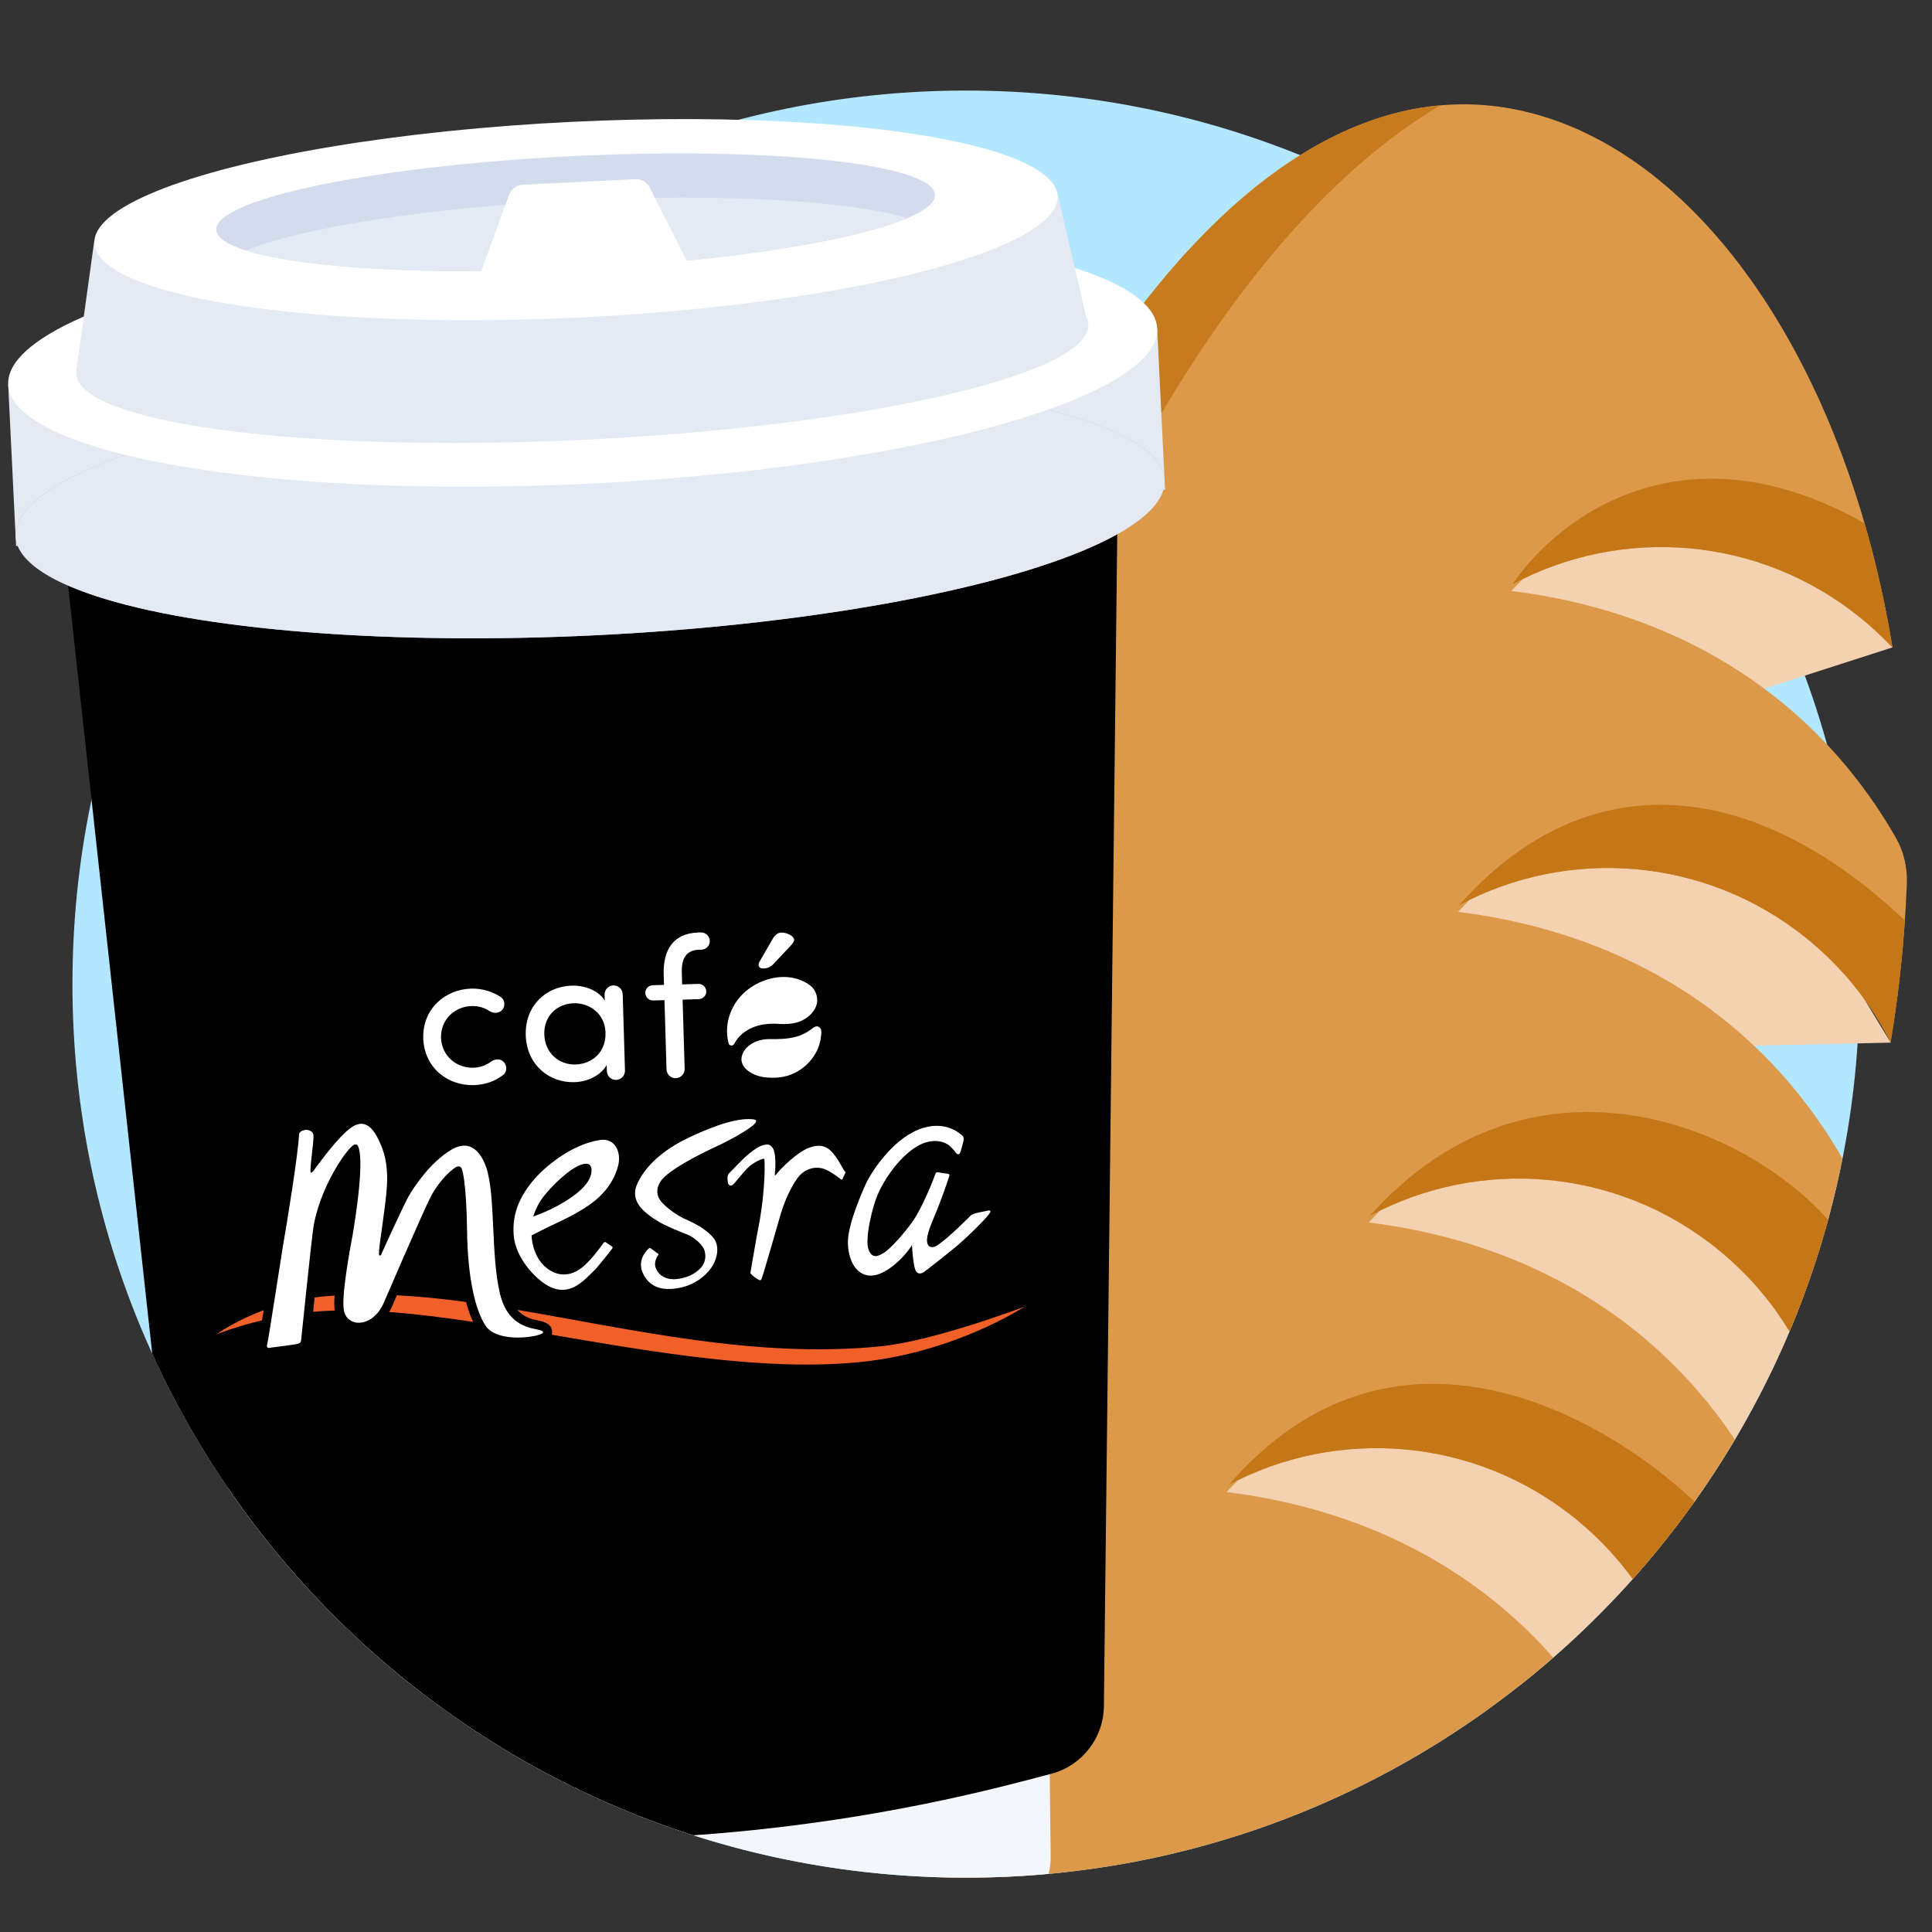 <svg width="80" height="80" viewBox="0 0 80 80" fill="none" xmlns="http://www.w3.org/2000/svg">
<rect x="0" y="0" width="80" height="80" fill="#333333" stroke="none"/>
<g clip-path="url(#clip0_5_2177)">
<path d="M77 40.75C77 61.185 60.434 77.75 40 77.75C19.566 77.75 3 61.185 3 40.75C3 20.316 19.566 3.75 40 3.75C60.434 3.75 77 20.316 77 40.75Z" fill="#B3E7FF"/>
<path fill-rule="evenodd" clip-rule="evenodd" d="M62.878 69.83C68.149 65.678 72.263 60.123 74.658 53.729L63.499 43.5L78.291 43.174L69.999 29.5L78.361 26.808L75.942 22.739L62.483 16.462L47.489 68.651L62.878 69.83Z" fill="#F4D1B0"/>
<path d="M75.193 39.179C71.098 35.605 65.418 35.024 60.846 37.263L60.369 37.759C65.484 38.393 69.803 40.457 73.041 43.703C74.292 44.957 75.382 46.386 76.293 47.978C75.802 50.461 75.061 52.855 74.1 55.132C73.415 54.002 72.547 52.957 71.498 52.041C67.403 48.467 61.722 47.886 57.15 50.125L56.674 50.621C61.788 51.254 66.108 53.319 69.346 56.565C70.266 57.487 71.099 58.504 71.837 59.611C70.614 61.672 69.196 63.604 67.609 65.382C67.039 64.599 66.374 63.867 65.613 63.203C61.518 59.628 55.838 59.048 51.266 61.287L50.789 61.783C55.904 62.416 60.223 64.481 63.462 67.727C63.755 68.021 64.04 68.325 64.315 68.638C57.813 74.313 49.307 77.75 39.999 77.75C39.563 77.75 39.13 77.742 38.698 77.728C30.781 71.894 30.669 55.433 35.906 37.208C41.832 16.581 52.365 1.505 63.703 4.763C70.793 6.8 76.519 15.524 78.365 26.819C78.064 26.497 77.744 26.187 77.404 25.891C73.309 22.317 67.629 21.736 63.057 23.975L62.581 24.471C67.695 25.104 72.014 27.169 75.253 30.415C76.505 31.67 77.595 33.101 78.507 34.695C78.835 35.267 78.983 35.922 78.958 36.581C78.877 38.737 78.658 40.937 78.287 43.159C77.546 41.688 76.512 40.331 75.193 39.179Z" fill="#DB9949"/>
<path d="M38.581 77.641C34.084 68.886 34.792 54.128 39.368 38.203C43.943 22.277 51.177 9.394 59.635 4.362C49.886 5.229 41.115 19.073 35.905 37.208C30.695 55.343 30.78 71.731 38.581 77.641Z" fill="#C77B1F"/>
<path d="M62.625 24.197L62.679 24.168C62.804 24.102 62.93 24.037 63.057 23.975C67.629 21.736 73.309 22.317 77.404 25.892C77.743 26.188 78.064 26.497 78.365 26.819C78.073 25.032 77.684 23.31 77.208 21.668C69.689 17.418 64.464 21.47 62.625 24.197Z" fill="#C57718"/>
<path d="M60.414 37.485L60.468 37.456C60.593 37.39 60.719 37.326 60.846 37.264C65.418 35.025 71.098 35.605 75.193 39.18C76.512 40.332 77.546 41.688 78.287 43.16C78.571 41.462 78.765 39.777 78.877 38.115C72.677 32.243 65.749 31.464 60.414 37.485Z" fill="#C57718"/>
<path fill-rule="evenodd" clip-rule="evenodd" d="M75.699 50.51C72.005 46.384 63.242 43.044 56.719 50.347L56.773 50.318C56.898 50.251 57.024 50.187 57.15 50.125C61.722 47.886 67.403 48.466 71.498 52.041C72.547 52.957 73.415 54.002 74.1 55.133C74.731 53.639 75.266 52.096 75.699 50.51ZM70.167 62.178C66.175 58.422 57.593 53.744 50.888 61.48C51.013 61.414 51.139 61.35 51.265 61.288C55.837 59.048 61.518 59.629 65.613 63.204C66.373 63.868 67.039 64.6 67.608 65.383C68.518 64.364 69.373 63.294 70.167 62.178Z" fill="#C57718"/>
<path fill-rule="evenodd" clip-rule="evenodd" d="M9.446 61.624L6.746 30.402L42.953 28.631L43.506 76.862C43.509 77.112 43.481 77.358 43.424 77.594C42.297 77.697 41.154 77.75 40 77.75C27.309 77.75 16.111 71.361 9.446 61.624Z" fill="#F3F6FA"/>
<path fill-rule="evenodd" clip-rule="evenodd" d="M6.304 56.055L2.43 20.696L46.304 18.55L45.71 70.65C45.695 71.971 44.798 73.118 43.52 73.452L42.373 73.752C37.886 74.924 33.313 75.673 28.711 75.996C18.732 72.803 10.596 65.488 6.304 56.055Z" fill="black"/>
<rect x="0.339" y="15.928" width="47.634" height="6.689" transform="rotate(-2.8 0.339 15.928)" fill="#E4EAF4"/>
<ellipse cx="24.435" cy="21.04" rx="23.817" ry="5.27" transform="rotate(-2.8 24.435 21.04)" fill="#AFB6BF"/>
<ellipse cx="24.435" cy="21.04" rx="23.817" ry="5.27" transform="rotate(-2.8 24.435 21.04)" fill="#E4EAF4"/>
<ellipse cx="24.128" cy="14.764" rx="23.817" ry="5.27" transform="rotate(-2.8 24.128 14.764)" fill="white"/>
<ellipse cx="24.113" cy="14.46" rx="20.979" ry="3.75" transform="rotate(-2.8 24.113 14.46)" fill="#E4EAF4"/>
<path d="M3.904 9.97L3.154 15.384L45.072 13.537L43.788 8.019L3.904 9.97Z" fill="#E4EAF4"/>
<ellipse cx="23.851" cy="9.096" rx="19.966" ry="4.054" transform="rotate(-2.8 23.851 9.096)" fill="white"/>
<ellipse cx="23.835" cy="8.792" rx="14.898" ry="2.331" transform="rotate(-2.8 23.835 8.792)" fill="#D2DCEC"/>
<path d="M37.57 9.037C35.34 9.979 30.094 10.819 23.95 11.12C17.807 11.42 12.505 11.096 10.193 10.376C12.423 9.434 17.669 8.593 23.813 8.293C29.956 7.992 35.258 8.317 37.57 9.037Z" fill="#E4EAF4"/>
<path d="M21.083 8.058C21.169 7.822 21.389 7.66 21.64 7.648L26.314 7.419C26.56 7.407 26.79 7.541 26.902 7.761L28.573 11.063L19.833 11.491L21.083 8.058Z" fill="white"/>
<path d="M19.603 44.212C19.876 44.204 20.129 44.114 20.331 43.96C20.51 43.84 20.715 43.825 20.86 43.977C21.006 44.129 20.997 44.392 20.835 44.512C20.503 44.768 20.087 44.919 19.625 44.933C18.527 44.966 17.561 44.198 17.525 42.983C17.498 41.785 18.416 40.969 19.506 40.937C19.968 40.923 20.386 41.059 20.739 41.286C20.908 41.396 20.932 41.657 20.796 41.818C20.676 41.953 20.446 41.984 20.269 41.866C20.058 41.724 19.8 41.65 19.527 41.658C18.833 41.678 18.238 42.213 18.261 42.985C18.3 43.742 18.918 44.233 19.603 44.212Z" fill="white"/>
<path d="M25.121 44.097C24.877 44.539 24.323 44.794 23.787 44.81C22.73 44.842 21.806 44.081 21.77 42.866C21.734 41.644 22.611 40.845 23.668 40.814C24.204 40.798 24.772 41.003 25.041 41.43L25.034 41.192C25.028 40.986 25.189 40.81 25.394 40.804C25.609 40.797 25.779 40.965 25.785 41.169L25.879 44.329C25.885 44.534 25.724 44.711 25.511 44.717C25.304 44.723 25.134 44.555 25.128 44.351L25.121 44.097ZM23.756 41.542C23.062 41.563 22.515 42.072 22.538 42.835C22.561 43.59 23.137 44.099 23.831 44.078C24.517 44.058 25.097 43.572 25.073 42.76C25.048 41.939 24.375 41.524 23.756 41.542Z" fill="white"/>
<path d="M28.35 44.256C28.357 44.462 28.196 44.638 27.981 44.645C27.774 44.651 27.605 44.483 27.599 44.279L27.514 41.414L27.052 41.428C26.878 41.433 26.726 41.298 26.721 41.117C26.715 40.944 26.86 40.801 27.033 40.796L27.495 40.782L27.482 40.356C27.452 39.346 27.869 38.645 28.91 38.614L29.017 38.611C29.216 38.605 29.385 38.756 29.391 38.96C29.397 39.158 29.236 39.319 29.039 39.325L28.931 39.328C28.312 39.346 28.211 39.842 28.234 40.335L28.246 40.761L28.915 40.741C29.089 40.736 29.241 40.871 29.246 41.051C29.251 41.224 29.107 41.368 28.934 41.373L28.265 41.393L28.35 44.256Z" fill="white"/>
<path d="M31.412 39.959C31.41 39.91 31.425 39.852 31.457 39.81L32.007 38.857C32.102 38.706 32.207 38.62 32.355 38.616C32.586 38.609 32.88 38.765 32.884 38.913C32.886 38.987 32.83 39.054 32.75 39.147L32.053 39.891C31.893 40.06 31.786 40.096 31.597 40.102C31.491 40.105 31.415 40.05 31.412 39.959Z" fill="white"/>
<path d="M30.779 43.572C30.99 43.192 31.449 43.019 31.868 43.026C32.245 43.034 32.617 43.024 32.986 42.924C33.202 42.864 33.376 42.77 33.557 42.643C33.594 42.618 33.626 42.593 33.659 42.569C33.694 42.543 33.728 42.519 33.77 42.507C33.817 42.492 33.871 42.499 33.913 42.525C34.031 42.594 34.012 42.742 34.003 42.856C33.976 43.227 33.832 43.576 33.6 43.867C33.571 43.904 33.539 43.942 33.507 43.977C33.147 44.371 32.668 44.598 32.134 44.623C31.727 44.642 31.31 44.596 30.975 44.341C30.845 44.243 30.737 44.104 30.71 43.945C30.686 43.816 30.718 43.684 30.779 43.572Z" fill="white"/>
<path d="M33.755 41.75C33.673 41.91 33.54 42.048 33.391 42.153C33.08 42.37 32.687 42.419 32.316 42.401C32.296 42.4 32.276 42.398 32.254 42.397C31.322 42.332 30.82 42.678 30.564 42.981C30.5 43.057 30.445 43.142 30.399 43.228C30.347 43.326 30.2 43.31 30.171 43.204C30.17 43.2 30.169 43.197 30.168 43.195C29.942 42.326 30.325 41.355 31.171 40.833C31.854 40.41 32.752 40.29 33.455 40.739C33.542 40.795 33.622 40.862 33.685 40.945C33.772 41.061 33.824 41.204 33.836 41.348C33.849 41.492 33.818 41.627 33.755 41.75Z" fill="white"/>
<path d="M8.963 55.252C8.963 55.252 9.703 54.946 10.85 54.673C10.871 54.541 10.894 54.399 10.917 54.254C9.691 54.709 8.963 55.252 8.963 55.252Z" fill="#F06028"/>
<path d="M13.853 53.646C13.685 53.658 13.516 53.67 13.347 53.687C13.239 53.697 13.134 53.711 13.029 53.724C13.007 53.932 12.987 54.132 12.966 54.32C13.254 54.292 13.553 54.276 13.858 54.266C13.838 54.109 13.838 53.893 13.853 53.646Z" fill="#F06028"/>
<path d="M16.433 53.634C16.319 53.897 16.247 54.065 16.244 54.072C16.205 54.163 16.162 54.248 16.116 54.327C17.214 54.408 18.38 54.556 19.589 54.737C19.478 54.499 19.381 54.223 19.299 53.912C18.328 53.781 17.372 53.682 16.433 53.634Z" fill="#F06028"/>
<path d="M36.446 55.75C31.276 56.262 26.196 55.044 21.423 54.239C21.696 54.555 22.039 54.628 22.296 54.682C22.478 54.72 22.907 54.809 22.858 55.218C22.857 55.236 22.852 55.253 22.848 55.269C27.131 55.998 31.683 56.79 35.596 56.402C39.544 56.01 42.422 54.106 42.422 54.106C42.422 54.106 38.696 55.528 36.446 55.75Z" fill="#F06028"/>
<path d="M11.064 55.664C11.006 55.875 11.206 55.803 11.206 55.803C11.206 55.803 12.025 55.7 12.243 55.663C12.471 55.625 12.46 55.562 12.475 55.436C12.488 55.307 12.866 51.633 12.966 50.904C13.203 49.188 14.443 47.414 14.695 47.392C14.722 47.39 14.779 47.384 14.81 47.434C14.943 47.647 15.042 48.501 14.594 51.187C14.594 51.187 14.122 53.565 14.236 54.242C14.361 54.995 15.449 54.994 15.9 53.926C15.9 53.926 17.518 50.164 17.84 49.546C18.228 48.806 18.806 48.336 18.931 48.306C19.006 48.289 19.078 48.294 19.115 48.387C19.284 48.811 19.332 50.316 19.339 50.887C19.36 52.94 19.685 54.226 20.089 54.871C20.595 55.676 22.466 55.337 22.486 55.175C22.515 54.927 21.118 55.273 20.707 53.587C20.314 51.972 20.529 49.521 20.135 48.344C20.017 47.991 19.619 47.08 18.721 47.591C17.823 48.101 17.118 49.187 16.919 49.539C16.719 49.891 15.892 51.699 15.833 51.837C15.772 51.976 15.791 51.984 15.709 51.987C15.631 51.99 15.835 50.793 15.921 50.072C16.008 49.351 16.177 48.339 15.771 47.406C15.602 47.018 15.252 46.204 14.557 46.68C13.976 47.081 13.16 48.249 12.989 48.468C12.946 48.523 12.918 48.56 12.872 48.554C12.791 48.541 13.01 47.258 12.977 46.988C12.96 46.845 12.764 46.764 12.633 46.788C12.496 46.812 12.386 46.878 12.382 46.98C12.351 47.764 11.879 50.668 11.71 51.635C11.655 51.945 11.121 55.452 11.064 55.664Z" fill="white"/>
<path d="M28.438 47.147C27.765 47.473 26.829 48.076 26.4 48.992C26.206 49.402 26.329 49.659 26.391 49.79C26.556 50.141 27.062 50.455 27.2 50.543C27.529 50.753 28.143 50.995 28.438 51.111C28.724 51.224 29.116 51.531 29.183 51.82C29.311 52.375 28.878 52.645 28.679 52.765C28.479 52.884 28.031 53.014 27.722 52.956C27.352 52.886 27.196 52.652 27.14 52.464C27.07 52.231 27.236 51.992 27.257 51.966C27.279 51.938 27.268 51.924 27.239 51.906C27.222 51.894 26.959 51.705 26.934 51.683C26.912 51.661 26.895 51.673 26.877 51.689C26.637 51.892 26.434 52.27 26.602 52.675C26.857 53.285 27.39 53.477 28.15 53.325C28.895 53.173 29.353 52.687 29.526 52.381C29.709 52.059 29.81 51.557 29.515 51.224C29.235 50.907 28.782 50.658 28.424 50.503C28.068 50.346 27.722 50.108 27.45 49.834C27.135 49.52 27.172 49.18 27.369 48.894C27.681 48.447 28.986 47.785 29.589 47.507C30.516 47.079 31.147 46.666 31.263 46.517C31.336 46.423 31.349 46.366 31.166 46.346C30.354 46.262 29.078 46.837 28.438 47.147Z" fill="white"/>
<path d="M31.594 47.42C31.795 47.368 31.909 47.377 32.013 47.565C32.135 47.788 32.114 48.372 32.083 48.635C32.081 48.644 32.083 48.703 32.142 48.629C32.355 48.356 32.981 47.745 33.442 47.55C33.976 47.326 34.237 47.508 34.379 47.634C34.551 47.788 34.684 48.004 34.787 48.182C34.92 48.418 34.955 48.472 34.997 48.523C35.015 48.543 35.014 48.551 35.002 48.571C34.99 48.591 34.896 48.798 34.885 48.823C34.873 48.846 34.852 48.858 34.814 48.828C34.779 48.8 34.4 48.499 34.113 48.398C33.839 48.304 33.391 48.332 33.063 48.73C32.901 48.928 32.55 49.496 32.309 50.331C32.194 50.727 31.629 52.718 31.541 52.931C31.511 53.01 31.502 53.022 31.447 53.005C31.373 52.986 31.158 52.826 31.104 52.76C31.078 52.731 31.069 52.73 31.077 52.683C31.091 52.614 31.337 51.147 31.381 50.944C31.663 49.572 31.68 48.369 31.654 48.027C31.654 48.043 31.667 47.962 31.59 47.985C31.463 48.021 31.192 48.141 30.968 48.355C30.801 48.512 30.439 48.972 30.378 49.03C30.335 49.071 30.264 49.118 30.202 49.074C30.144 49.03 30.14 48.974 30.13 48.876C30.119 48.777 30.119 48.666 30.176 48.599C30.235 48.534 30.82 47.932 30.928 47.846C31.035 47.757 31.366 47.476 31.594 47.42Z" fill="white"/>
<path d="M38.717 48.653C38.695 48.72 38.231 49.949 37.792 50.575C37.467 51.04 36.847 51.744 36.574 51.892C36.416 51.978 36.123 52.18 35.959 51.73C35.816 51.33 36.091 49.971 36.409 49.32C36.871 48.371 37.625 47.558 38.259 47.331C38.795 47.143 39.119 47.315 39.248 47.392C39.376 47.469 39.533 47.668 39.57 47.725C39.606 47.779 39.707 47.848 39.756 47.733C39.788 47.663 39.885 47.311 39.9 47.211C39.91 47.155 39.913 47.074 39.843 47.019C39.773 46.963 39.126 46.323 38.011 46.782C36.901 47.239 36.052 48.58 35.849 49.03C35.643 49.482 35.123 50.696 35.111 51.403C35.1 52.11 35.407 52.795 36.029 52.821C36.648 52.845 37.45 52.069 37.763 51.555C37.763 51.555 37.801 52.33 37.901 52.578C37.971 52.753 38.11 52.771 38.26 52.67C38.383 52.586 39.379 51.8 39.658 51.562C39.937 51.325 40.791 50.521 40.983 50.231C41.035 50.154 41.02 50.096 40.873 50.136C40.726 50.174 40.312 50.221 40.191 50.337C40.069 50.457 39.295 51.245 38.809 51.569C38.591 51.713 38.364 51.653 38.386 51.31C38.41 50.966 38.663 50.458 38.843 49.995C39.025 49.534 39.27 48.831 39.296 48.735C39.324 48.633 39.317 48.614 39.239 48.602C39.138 48.587 38.891 48.55 38.822 48.542C38.756 48.531 38.742 48.587 38.717 48.653Z" fill="white"/>
<path d="M22.011 51.157C22.014 51.327 22.096 52.325 22.945 52.69C23.477 52.917 23.939 52.632 24.163 52.434C24.576 52.066 24.901 51.588 24.976 51.488C25.025 51.425 25.045 51.41 25.107 51.456C25.185 51.516 25.268 51.563 25.311 51.59C25.38 51.631 25.38 51.655 25.334 51.722C25.239 51.852 24.725 52.498 24.596 52.618C24.136 53.063 23.57 53.726 22.686 53.238C22.176 52.96 21.341 52.091 21.27 51.14C21.197 50.191 21.582 49.462 22.114 48.839C22.523 48.359 23.632 47.387 24.842 47.205C25.493 47.108 25.721 47.735 25.604 48.234C25.487 48.734 25.199 49.252 24.625 49.726C24.145 50.123 23.297 50.533 22.971 50.68C22.644 50.828 22.011 51.157 22.011 51.157ZM22.786 50.083C23.203 49.88 24.254 49.327 24.457 48.688C24.537 48.435 24.528 48.059 24.058 48.229C23.536 48.416 22.831 49.134 22.522 49.526C22.197 49.937 22.084 50.373 22.084 50.373C22.112 50.361 22.5 50.219 22.786 50.083Z" fill="white"/>
</g>
<defs>
<clipPath id="clip0_5_2177">
<rect width="80" height="80" fill="white"/>
</clipPath>
</defs>
</svg>
